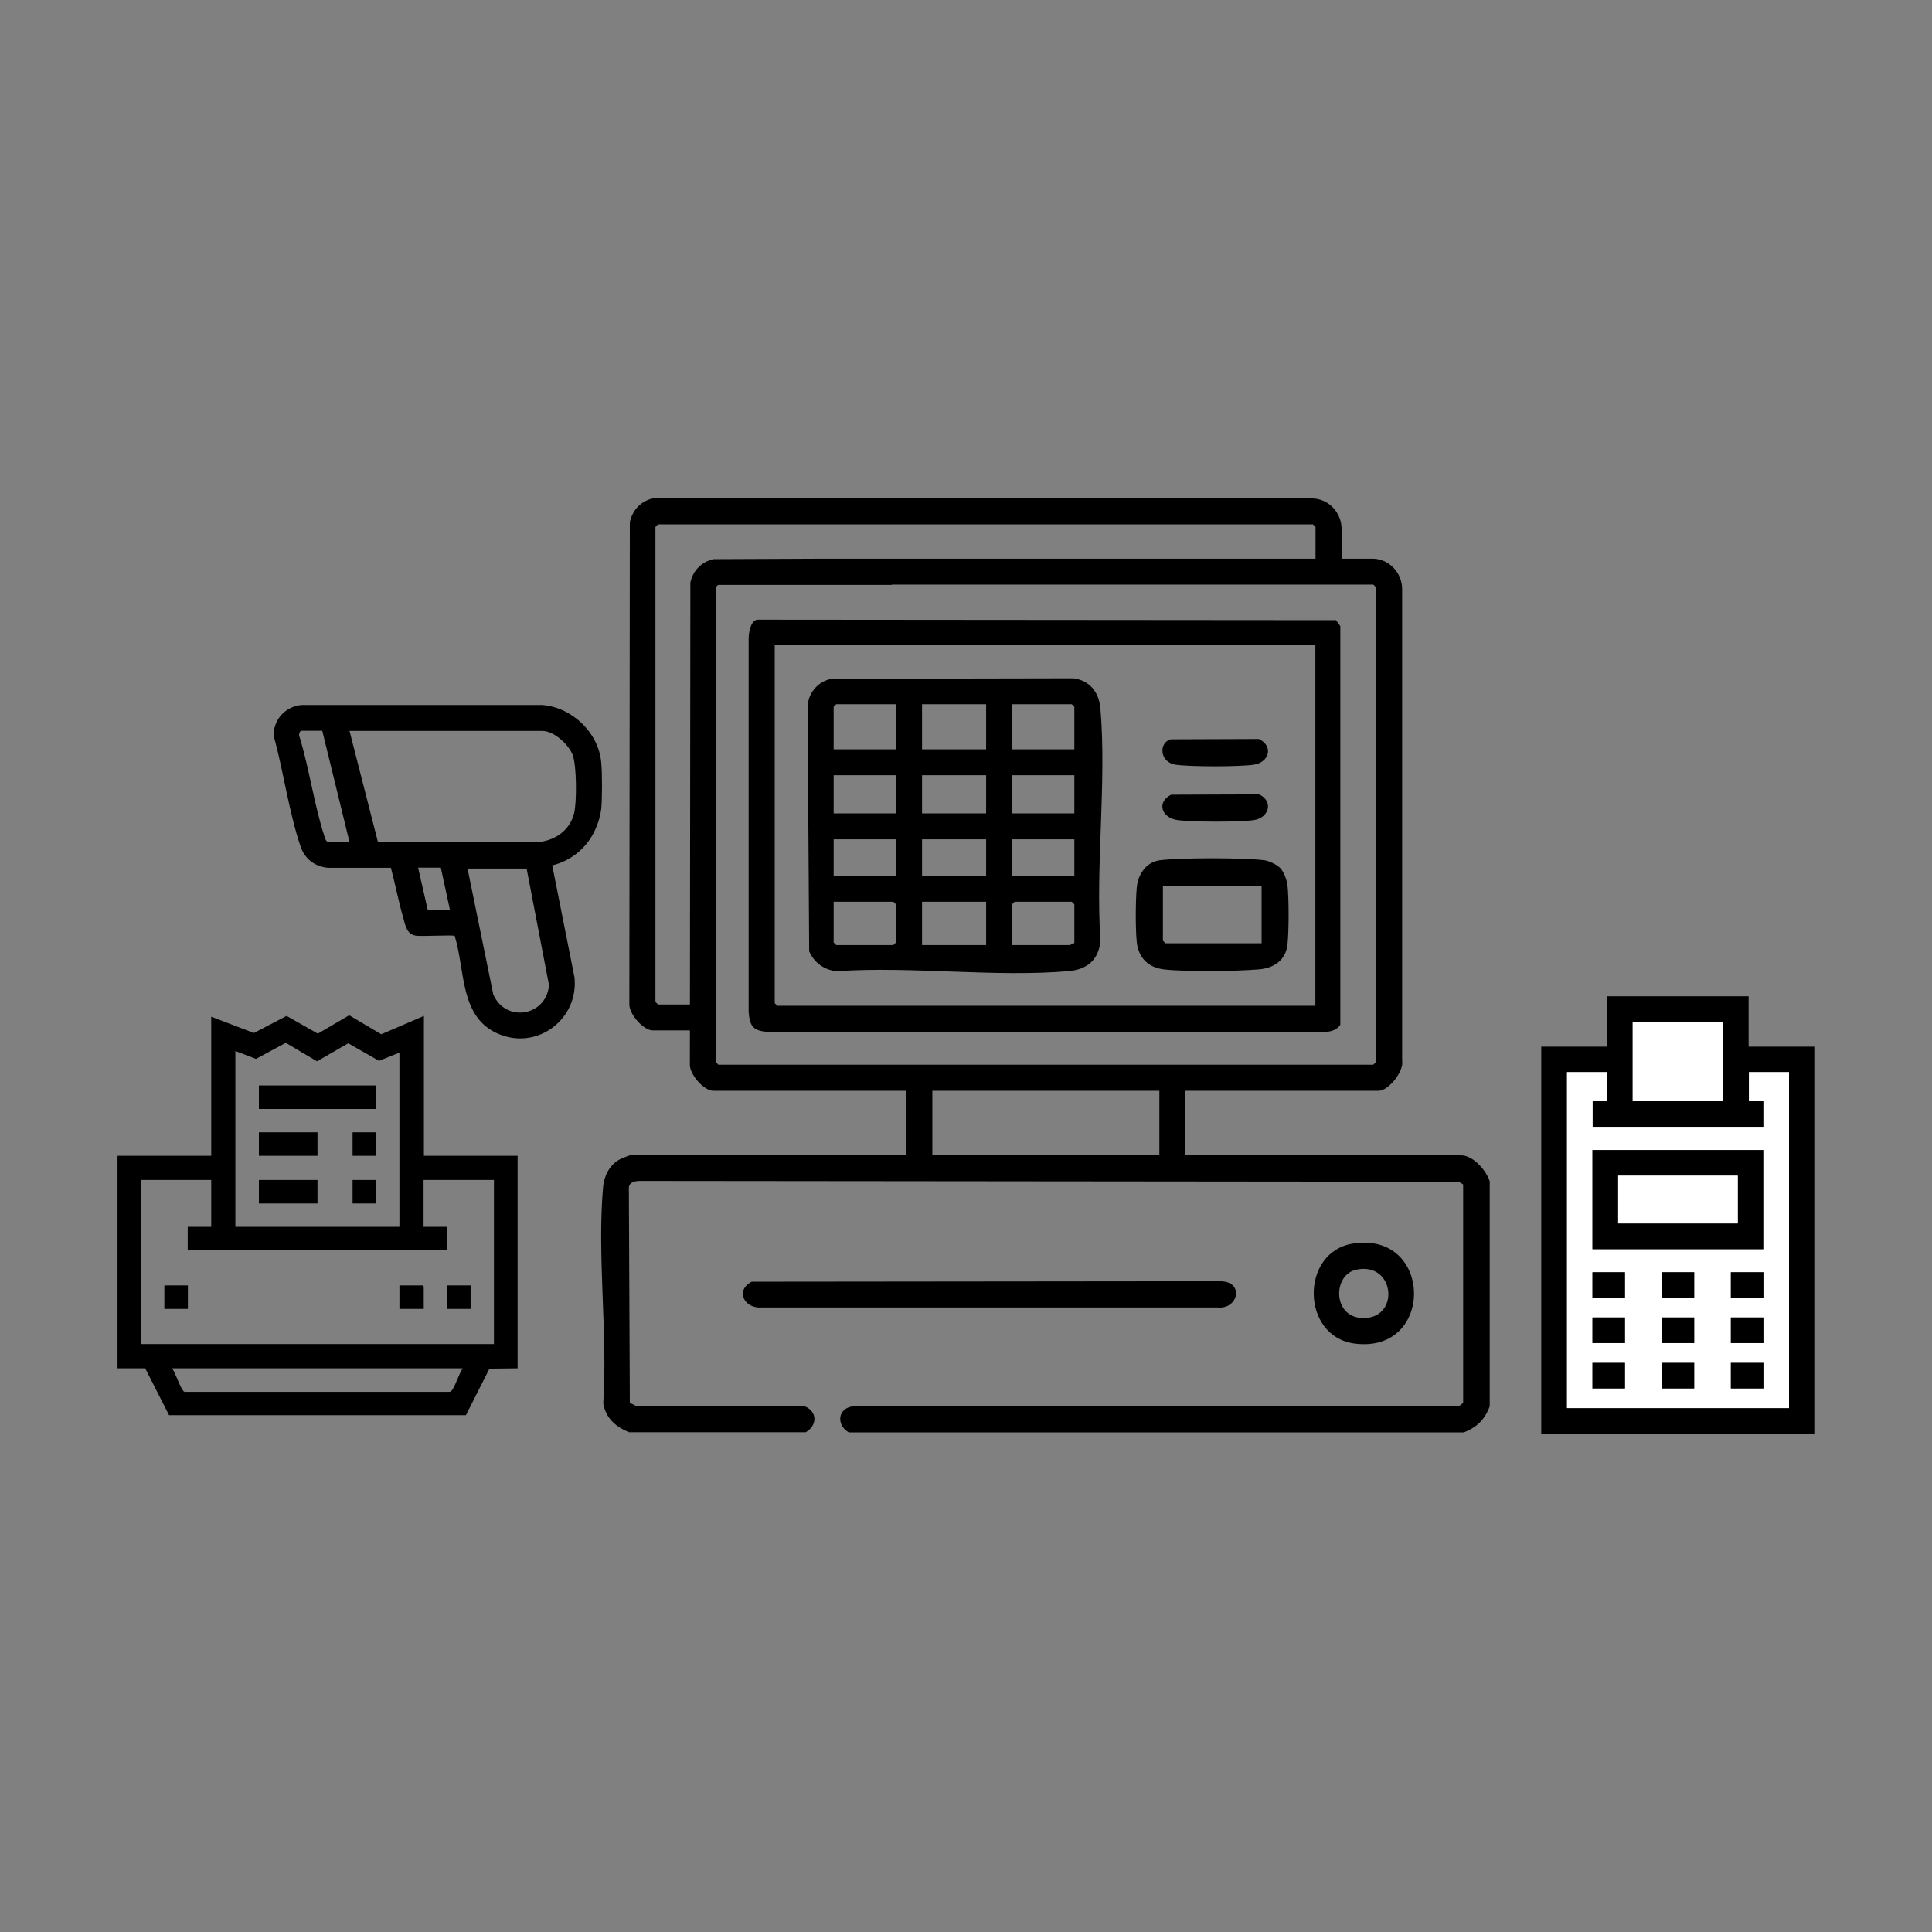 <?xml version="1.0" encoding="UTF-8"?>
<svg id="Layer_1" data-name="Layer 1" xmlns="http://www.w3.org/2000/svg" viewBox="0 0 120 120">
  <rect x="0" y="0" width="120" height="120" fill="#808080" stroke="none"/>
  <defs>
    <style>
      .cls-1 {
        fill: #fff;
      }
    </style>
  </defs>
  <g id="_6ACgjf.tif" data-name="6ACgjf.tif">
    <g>
      <path d="M10.5,87.9l-1.48-2.91h-1.72v-13.2h5.82v-8.64l2.65,1.01,2.03-1.06,1.94,1.1,1.95-1.14,1.99,1.18,2.65-1.14v8.69h5.82v13.2l-1.75.02-1.46,2.89H10.5ZM24.81,65.38l-1.27.51-1.91-1.09-1.94,1.12-1.94-1.15-1.85,1-1.28-.49v10.92h10.19v-10.82ZM13.12,73.29h-4.37v10.19h21.93v-10.19h-4.37v2.91h1.46v1.46H11.66v-1.46h1.46v-2.91ZM28.74,84.99H10.69c.25.36.43,1.05.68,1.38.03.04.05.08.12.08h16.41c.08,0,.11-.02.16-.08.25-.33.43-1.01.68-1.38Z"/>
      <polygon points="26.32 81.3 24.81 81.3 24.81 79.84 26.25 79.84 26.32 79.91 26.32 81.3"/>
      <rect x="10.21" y="79.84" width="1.46" height="1.46"/>
      <rect x="27.77" y="79.84" width="1.46" height="1.46"/>
      <rect x="16.08" y="67.42" width="7.28" height="1.46"/>
      <rect x="16.08" y="70.33" width="3.64" height="1.46"/>
      <rect x="16.08" y="73.29" width="3.64" height="1.46"/>
      <rect x="21.9" y="70.33" width="1.46" height="1.46"/>
      <rect x="21.9" y="73.29" width="1.46" height="1.46"/>
    </g>
  </g>
  <g id="sRaOYx.tif">
    <path d="M37.33,50.31c-.05.5-.3,1.17-.56,1.61-.53.91-1.45,1.59-2.47,1.83l1.38,6.94c.28,2.56-2.23,4.52-4.64,3.56-2.52-1-2.12-3.95-2.8-6.12-.1-.07-2.04.04-2.39-.01-.6-.08-.67-.65-.81-1.13-.29-1.02-.49-2.07-.76-3.09h-3.93c-.82-.09-1.43-.56-1.69-1.35-.72-2.13-1.05-4.65-1.66-6.84-.03-1.01.72-1.82,1.71-1.92h14.98c1.82.14,3.47,1.69,3.65,3.53.07.72.07,2.26,0,2.98ZM23.47,52.31h9.87c1.09-.06,2.06-.72,2.32-1.8.17-.69.16-2.97-.09-3.62s-1.16-1.49-1.88-1.49h-11.98s1.77,6.92,1.77,6.92ZM20.02,45.39h-1.31c-.09,0-.17.27-.11.36.61,1.98.9,4.17,1.53,6.13.05.16.1.43.32.43h1.26s-1.69-6.91-1.69-6.91ZM26.56,56.53h1.39s-.57-2.64-.57-2.64h-1.41s.6,2.64.6,2.64ZM30.64,61.77c.78,1.78,3.3,1.34,3.46-.58l-1.39-7.24h-3.67s1.6,7.82,1.6,7.82Z"/>
  </g>
  <path d="M81.55,30.95h-28.49s0,0,0,0h-10.86c-.57,0-1.1,0-1.63,0-.76.17-1.28.72-1.45,1.48l-.03,29.9c-.05.63.87,1.67,1.45,1.67h2.42v-1.61h-2.09l-.16-.16v-29.5l.16-.16h40.68l.16.16v2.84h1.62v-2.73c-.01-.99-.78-1.84-1.78-1.88Z"/>
  <g>
    <path d="M90.79,71.73h-17.16v-3.98h12c.61,0,1.59-1.21,1.46-1.88v-29.29c-.01-.99-.78-1.84-1.78-1.88h-30.79s-.01,0-.02,0h-3.38s-6.81.03-6.81.03c-.74.18-1.26.69-1.43,1.45l-.03,29.9c-.05.63.87,1.67,1.45,1.67h12v3.98h-17.06c-.08,0-.66.23-.78.3-.6.34-.94,1.01-1,1.69-.38,4.27.29,9.12.01,13.45.16.93.78,1.45,1.6,1.79h10.98c.71-.42.74-1.27-.06-1.61h-10.44s-.43-.22-.43-.22l-.06-13.3c-.02-.4.37-.48.7-.48l50.86.05.26.17v13.57s-.24.19-.24.19l-37.65.02c-.97.11-1.06,1.16-.27,1.62h38.2c.82-.32,1.29-.79,1.61-1.61v-13.99c-.21-.66-1.02-1.61-1.78-1.61ZM44.62,66.13l-.16-.16v-29.5l.14-.14h10.8v-.02h29.9l.16.16v29.5l-.16.16h-40.68ZM72.01,71.73h-14.1v-3.98h14.1v3.98Z"/>
    <path d="M47.01,38.49c-.42.12-.51.84-.51,1.21v23.15c.07.85.24,1.16,1.13,1.24h34.66c.37,0,.75-.12.96-.44v-24.76s-.27-.37-.27-.37l-35.98-.03ZM81.7,62.47h-33.42l-.16-.16v-22.23h33.58v22.39Z"/>
    <path d="M75.94,79.58l-29.25.03c-1.04.53-.47,1.69.62,1.6h28.31c1.27.13,1.65-1.52.32-1.62Z"/>
    <path d="M84.04,77.24c-3.29.51-3.25,5.77.09,6.21,4.99.66,4.9-6.99-.09-6.21ZM84.25,78.86c2.45-.51,2.73,3.17.29,3-1.77-.12-1.76-2.69-.29-3Z"/>
    <path d="M52.04,60.32c4.63-.31,9.75.39,14.32,0,1.16-.1,1.88-.69,1.99-1.88-.31-4.67.39-9.83,0-14.43-.09-1.01-.64-1.73-1.67-1.88l-15.04.03c-.82.18-1.38.8-1.48,1.64l.1,15.29c.32.73.98,1.19,1.78,1.24ZM62.86,43.74h3.71l.16.16v2.64h-3.87v-2.8ZM62.86,48.15h3.87v2.37h-3.87v-2.37ZM62.86,52.13h3.87v2.26h-3.87v-2.26ZM62.86,56.17l.16-.16h3.55l.16.16v2.42c-.11-.03-.23.11-.27.11h-3.61v-2.53ZM57.27,43.74h3.98v2.8h-3.98v-2.8ZM57.27,48.15h3.98v2.37h-3.98v-2.37ZM57.27,52.13h3.98v2.26h-3.98v-2.26ZM57.27,56.01h3.98v2.69h-3.98v-2.69ZM51.78,43.9l.16-.16h3.71v2.8h-3.87v-2.64ZM51.78,48.15h3.87v2.37h-3.87v-2.37ZM51.78,52.13h3.87v2.26h-3.87v-2.26ZM51.78,56.01h3.71l.16.16v2.37l-.16.16h-3.55l-.16-.16v-2.53Z"/>
    <path d="M72.28,60.21c1.4.16,4.49.12,5.92,0,.94-.08,1.67-.58,1.77-1.56.09-.85.09-2.82,0-3.66-.04-.33-.23-.86-.47-1.09-.2-.2-.7-.44-.98-.47-1.29-.16-5.17-.16-6.46,0-.86.1-1.37.87-1.45,1.67-.08.82-.09,2.64,0,3.44.11.95.72,1.56,1.67,1.67ZM72.23,55.04h6.13v3.55h-5.97l-.16-.16v-3.39Z"/>
    <path d="M73.04,47.5c.9.13,3.92.13,4.82,0,.98-.14,1.26-1.16.33-1.6l-5.46.02c-.77.18-.73,1.44.31,1.58Z"/>
    <path d="M73.15,50.94c.91.12,3.81.13,4.72,0,.97-.14,1.24-1.19.33-1.6l-5.46.02c-.93.48-.59,1.45.42,1.58Z"/>
  </g>
  <g id="irBdPM.tif">
    <g>
      <path d="M95.73,89.06v-24.05h4.08v-3.13h8.8v3.13h4.08v24.05h-16.97ZM107.03,63.46h-5.62v4.94h5.62v-4.94ZM99.82,66.59h-2.49v20.87h13.79v-20.87h-2.49v1.81h.9v1.59h-10.61v-1.59h.9v-1.81Z"/>
      <path class="cls-1" d="M99.82,66.59v1.81h-.9v1.59h10.61v-1.59h-.9v-1.81h2.49v20.87h-13.79v-20.87h2.49ZM109.52,71.43h-10.61v6.16h10.61v-6.16ZM100.93,79.02h-2.02v1.59h2.02v-1.59ZM105.23,79.02h-2.02v1.59h2.02v-1.59ZM109.52,79.02h-2.02v1.59h2.02v-1.59ZM100.93,81.83h-2.02v1.59h2.02v-1.59ZM105.23,81.83h-2.02v1.59h2.02v-1.59ZM109.52,81.83h-2.02v1.59h2.02v-1.59ZM100.93,84.65h-2.02v1.59h2.02v-1.59ZM105.23,84.65h-2.02v1.59h2.02v-1.59ZM109.52,84.65h-2.02v1.59h2.02v-1.59Z"/>
      <rect class="cls-1" x="101.41" y="63.46" width="5.62" height="4.94"/>
      <path d="M109.52,71.43v6.16h-10.61v-6.16h10.61ZM107.93,73.02h-7.43v2.97h7.43v-2.97Z"/>
      <rect x="98.91" y="79.02" width="2.02" height="1.59"/>
      <rect x="103.21" y="79.02" width="2.02" height="1.59"/>
      <rect x="107.51" y="79.02" width="2.02" height="1.59"/>
      <rect x="98.91" y="81.83" width="2.02" height="1.59"/>
      <rect x="103.21" y="81.83" width="2.02" height="1.59"/>
      <rect x="107.51" y="81.83" width="2.02" height="1.59"/>
      <rect x="98.91" y="84.65" width="2.02" height="1.59"/>
      <rect x="103.21" y="84.65" width="2.02" height="1.59"/>
      <rect x="107.51" y="84.65" width="2.02" height="1.59"/>
      <rect class="cls-1" x="100.51" y="73.02" width="7.43" height="2.97"/>
    </g>
  </g>
</svg>